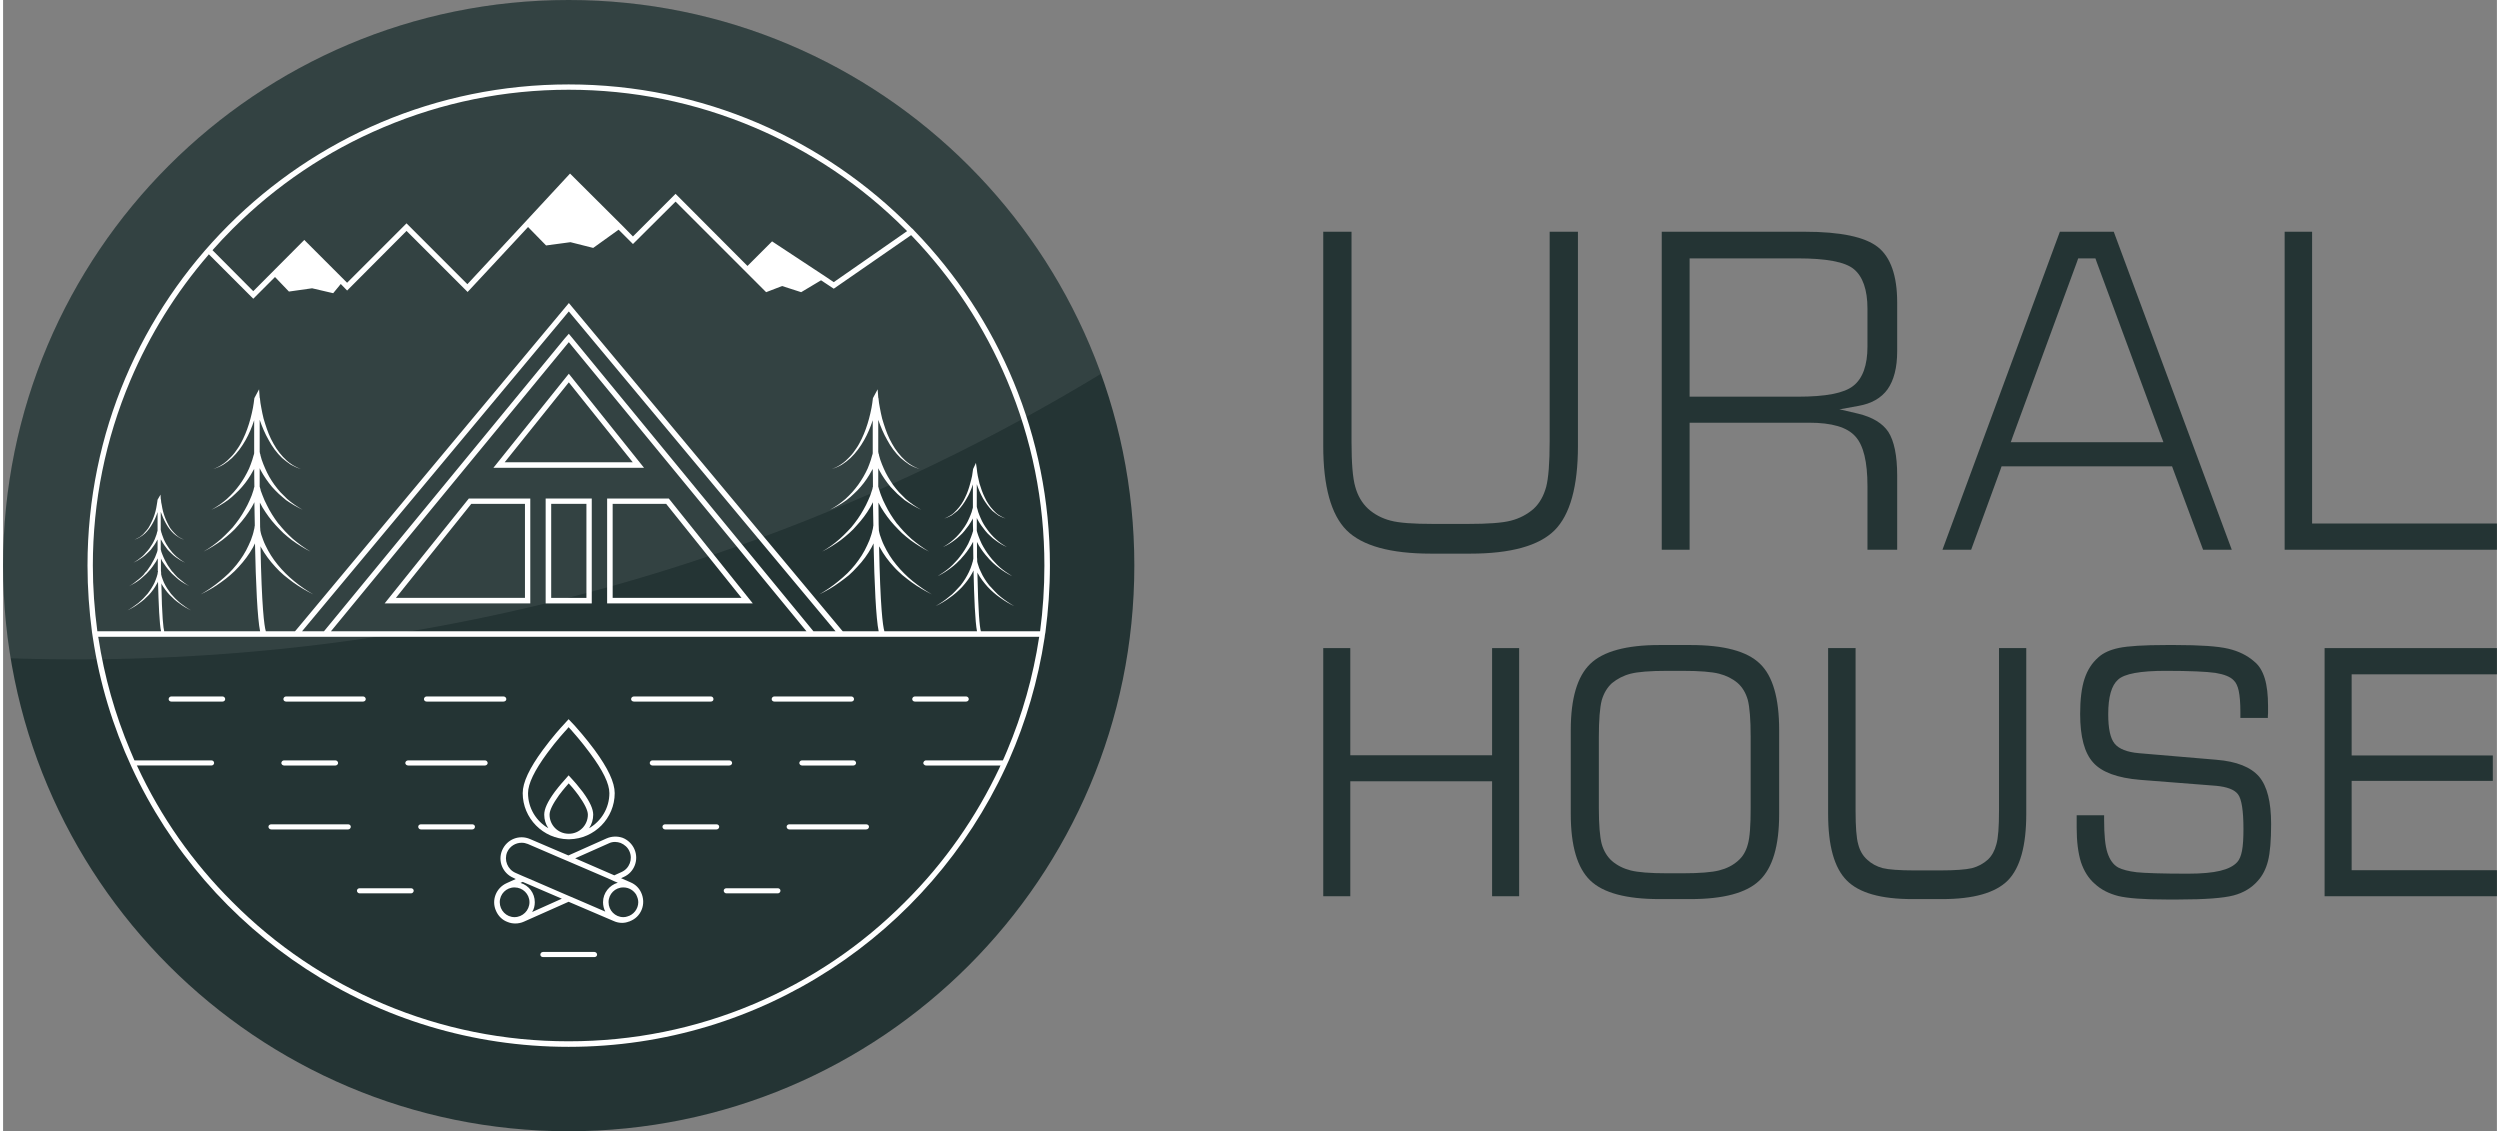<?xml version="1.0" encoding="UTF-8"?>
<!DOCTYPE svg PUBLIC "-//W3C//DTD SVG 1.1//EN" "http://www.w3.org/Graphics/SVG/1.1/DTD/svg11.dtd">
<!-- Creator: CorelDRAW 2021.5 -->
<svg xmlns="http://www.w3.org/2000/svg" xml:space="preserve" width="400px" height="181px" version="1.1" style="shape-rendering:geometricPrecision; text-rendering:geometricPrecision; image-rendering:optimizeQuality; fill-rule:evenodd; clip-rule:evenodd"
viewBox="0 0 121.71 55.21"
 xmlns:xlink="http://www.w3.org/1999/xlink"
 xmlns:xodm="http://www.corel.com/coreldraw/odm/2003">
 <rect x="0" y="0" width="121.71" height="55.21" fill="#808080" stroke="none"/>
 <defs>
  <style type="text/css">
   <![CDATA[
    .fil3 {fill:none}
    .fil1 {fill:#243434}
    .fil0 {fill:#243434;fill-rule:nonzero}
    .fil4 {fill:white;fill-rule:nonzero}
    .fil2 {fill:white;fill-opacity:0.071}
   ]]>
  </style>
   <clipPath id="id0">
    <path d="M27.6 0c15.25,0 27.61,12.36 27.61,27.6 0,15.25 -12.36,27.61 -27.61,27.61 -15.24,0 -27.6,-12.36 -27.6,-27.61 0,-15.24 12.36,-27.6 27.6,-27.6z"/>
   </clipPath>
 </defs>
 <g id="Слой_x0020_1">
  <g id="_1605565499872">
   <g>
    <path class="fil0" d="M76.86 11.31l0 10.46c0,1.96 -0.38,3.35 -1.14,4.11 -0.76,0.76 -2.15,1.14 -4.11,1.14l-1.93 0c-1.96,0 -3.35,-0.38 -4.11,-1.14 -0.76,-0.76 -1.14,-2.15 -1.14,-4.11l0 -10.46 1.38 0 0 10.24c0,1.06 0.06,1.78 0.18,2.2 0.12,0.44 0.33,0.8 0.63,1.08 0.3,0.27 0.67,0.47 1.1,0.58 0.41,0.11 1.1,0.16 2.09,0.16l1.67 0c1,0 1.69,-0.05 2.11,-0.16 0.43,-0.11 0.8,-0.31 1.11,-0.58 0.29,-0.27 0.49,-0.63 0.61,-1.07 0.11,-0.42 0.17,-1.15 0.17,-2.21l0 -10.24 1.38 0z"/>
    <path class="fil0" d="M90.55 19.81c0.63,-0.11 1.11,-0.38 1.42,-0.81 0.31,-0.44 0.47,-1.06 0.47,-1.85l0 -2.4c0,-1.29 -0.32,-2.2 -0.94,-2.69 -0.63,-0.5 -1.83,-0.75 -3.57,-0.75l-6.98 0 0 15.52 1.36 0 0 -6.2 5.83 0c1.12,0 1.86,0.22 2.26,0.67 0.4,0.44 0.59,1.24 0.59,2.44l0 3.09 1.45 0 0 -3.63c0,-0.97 -0.15,-1.68 -0.43,-2.12 -0.28,-0.42 -0.77,-0.72 -1.47,-0.89l-0.81 -0.19 -0.11 -0.02 0.11 -0.02 0.82 -0.15zm-2.97 -0.45l0 0 -5.27 0 0 -6.75 5.27 0c1.41,0 2.31,0.17 2.74,0.52 0.44,0.36 0.67,1.01 0.67,1.93l0 1.86c0,0.9 -0.23,1.55 -0.69,1.91 -0.45,0.36 -1.34,0.53 -2.72,0.53z"/>
    <path class="fil0" d="M103.01 11.31l-2.63 0 -5.73 15.52 1.4 0 1.44 -3.94 0.04 -0.12 0.01 -0.01 8.31 0 0.01 0.01 0.04 0.11 1.47 3.95 1.4 0 -5.76 -15.52zm-5.03 10.27l0 0 0.02 -0.04 0.08 -0.23 3.15 -8.57 0.04 -0.12 0.01 -0.01 0.83 0 0.01 0.01 0.04 0.12 3.17 8.57 0.09 0.23 0.01 0.04 -7.45 0z"/>
    <polygon class="fil0" points="121.71,25.55 121.71,26.83 111.35,26.83 111.35,11.31 112.69,11.31 112.69,25.55 "/>
   </g>
   <g>
    <polygon class="fil0" points="64.43,43.74 64.43,31.63 65.75,31.63 65.75,36.86 72.67,36.86 72.67,31.63 73.99,31.63 73.99,43.74 72.67,43.74 72.67,38.13 65.75,38.13 65.75,43.74 "/>
    <path class="fil0" d="M76.51 35.63c0,-1.55 0.32,-2.62 0.95,-3.23 0.63,-0.61 1.76,-0.92 3.38,-0.92l1.51 0c1.63,0 2.76,0.3 3.39,0.91 0.63,0.6 0.94,1.68 0.94,3.24l0 4.1c0,1.56 -0.32,2.63 -0.96,3.24 -0.63,0.61 -1.76,0.91 -3.37,0.91l-1.51 0c-1.62,0 -2.75,-0.3 -3.38,-0.91 -0.63,-0.61 -0.95,-1.68 -0.95,-3.24l0 -4.1zm5.45 -2.89l0 0 -0.74 0c-0.85,0 -1.44,0.05 -1.79,0.14 -0.35,0.09 -0.65,0.25 -0.91,0.46 -0.23,0.21 -0.4,0.49 -0.5,0.84 -0.09,0.35 -0.14,0.95 -0.14,1.8l0 3.43c0,0.85 0.05,1.44 0.14,1.78 0.1,0.35 0.27,0.62 0.5,0.83 0.26,0.22 0.56,0.37 0.91,0.46 0.35,0.09 0.94,0.14 1.79,0.14l0.74 0c0.84,0 1.44,-0.05 1.79,-0.14 0.36,-0.09 0.66,-0.24 0.91,-0.46 0.24,-0.2 0.4,-0.47 0.49,-0.81 0.1,-0.33 0.14,-0.93 0.14,-1.8l0 -3.45c0,-0.85 -0.05,-1.45 -0.14,-1.8 -0.1,-0.35 -0.27,-0.63 -0.5,-0.83 -0.25,-0.21 -0.55,-0.36 -0.9,-0.45 -0.35,-0.09 -0.94,-0.14 -1.79,-0.14z"/>
    <path class="fil0" d="M89.07 31.63l1.34 0 0 7.94c0,0.78 0.04,1.33 0.13,1.64 0.08,0.31 0.22,0.55 0.43,0.74 0.21,0.2 0.47,0.34 0.77,0.42 0.29,0.07 0.81,0.11 1.54,0.11l1.26 0c0.73,0 1.25,-0.04 1.55,-0.11 0.3,-0.08 0.56,-0.22 0.78,-0.42 0.19,-0.18 0.33,-0.43 0.41,-0.74 0.09,-0.3 0.13,-0.85 0.13,-1.64l0 -7.94 1.33 0 0 8.1c0,1.55 -0.3,2.63 -0.9,3.24 -0.61,0.61 -1.68,0.91 -3.21,0.91l-1.45 0c-1.53,0 -2.6,-0.3 -3.2,-0.91 -0.61,-0.61 -0.91,-1.69 -0.91,-3.24l0 -8.1z"/>
    <path class="fil0" d="M101.2 39.79l1.34 0 0 0.23c0,0.72 0.05,1.25 0.16,1.59 0.11,0.34 0.28,0.59 0.53,0.73 0.2,0.1 0.49,0.18 0.9,0.23 0.4,0.04 1.23,0.07 2.49,0.07 0.68,0 1.21,-0.05 1.58,-0.14 0.38,-0.09 0.66,-0.23 0.84,-0.43 0.1,-0.11 0.18,-0.29 0.23,-0.55 0.05,-0.26 0.07,-0.62 0.07,-1.06 0,-0.9 -0.09,-1.47 -0.27,-1.7 -0.18,-0.23 -0.54,-0.36 -1.07,-0.41l-3.7 -0.29c-1.1,-0.09 -1.87,-0.37 -2.29,-0.84 -0.43,-0.47 -0.64,-1.26 -0.64,-2.38 0,-0.7 0.07,-1.27 0.21,-1.7 0.14,-0.43 0.36,-0.78 0.68,-1.06 0.24,-0.22 0.58,-0.37 1.01,-0.46 0.44,-0.09 1.21,-0.14 2.31,-0.14l0.42 0c1.23,0 2.1,0.06 2.6,0.18 0.51,0.12 0.93,0.33 1.26,0.62 0.24,0.19 0.41,0.47 0.52,0.83 0.11,0.36 0.16,0.81 0.16,1.35 0,0.16 0,0.28 0,0.36 -0.01,0.08 -0.01,0.16 -0.01,0.22l-1.34 0 0 -0.3c0,-0.44 -0.03,-0.78 -0.08,-1.02 -0.05,-0.23 -0.13,-0.41 -0.25,-0.52 -0.16,-0.17 -0.46,-0.29 -0.89,-0.36 -0.42,-0.06 -1.23,-0.1 -2.43,-0.1 -1.23,0 -2.01,0.14 -2.32,0.43 -0.32,0.28 -0.48,0.84 -0.48,1.69 0,0.69 0.1,1.17 0.31,1.43 0.21,0.26 0.61,0.42 1.2,0.47l3.77 0.32c0.99,0.08 1.68,0.36 2.08,0.82 0.4,0.47 0.59,1.24 0.59,2.32 0,0.79 -0.05,1.39 -0.15,1.79 -0.1,0.4 -0.27,0.73 -0.51,0.99 -0.29,0.33 -0.68,0.57 -1.17,0.7 -0.49,0.13 -1.39,0.2 -2.69,0.2l-0.59 0c-1.11,0 -1.89,-0.06 -2.35,-0.17 -0.46,-0.12 -0.84,-0.31 -1.15,-0.6 -0.3,-0.26 -0.52,-0.61 -0.67,-1.05 -0.14,-0.45 -0.21,-1.01 -0.21,-1.69l0 -0.6z"/>
    <polygon class="fil0" points="113.3,43.74 113.3,31.63 121.71,31.63 121.71,32.91 114.62,32.91 114.62,36.87 121.51,36.87 121.51,38.11 114.62,38.11 114.62,42.47 121.71,42.47 121.71,43.74 "/>
   </g>
  </g>
  <path class="fil1" d="M27.6 0c15.25,0 27.61,12.36 27.61,27.6 0,15.25 -12.36,27.61 -27.61,27.61 -15.24,0 -27.6,-12.36 -27.6,-27.61 0,-15.24 12.36,-27.6 27.6,-27.6z"/>
  <g style="clip-path:url(#id0)">
   <g id="_1604872882560">
    <path id="_1" class="fil2" d="M3.58 -160.93c53.33,0 96.56,43.23 96.56,96.55 0,53.33 -43.23,96.56 -96.56,96.56 -53.32,0 -96.55,-43.23 -96.55,-96.56 0,-53.32 43.23,-96.55 96.55,-96.55z"/>
   </g>
  </g>
  <path class="fil3" d="M27.6 0c15.25,0 27.61,12.36 27.61,27.6 0,15.25 -12.36,27.61 -27.61,27.61 -15.24,0 -27.6,-12.36 -27.6,-27.61 0,-15.24 12.36,-27.6 27.6,-27.6z"/>
  <g id="_1604872883712">
   <g>
    <g>
     <path class="fil4" d="M12.25 23.78c0,0 0,0 0,0.01l0 -0.01 0 0z"/>
    </g>
    <g>
     <path class="fil4" d="M12.25 23.78c0,0 0,0 0,0.01l0 -0.01 0 0z"/>
     <path class="fil4" d="M12.51 23.78l0 0 0 0c0,0 0,0 0,0z"/>
    </g>
    <g>
     <path class="fil4" d="M26.48 24.33l0 5.12 2.25 0 0 -5.12 -2.25 0zm1.99 4.85l0 0 -1.72 0 0 -4.59 1.72 0 0 4.59z"/>
    </g>
    <g>
     <path class="fil4" d="M27.61 18.24l0 0 -3.68 4.59 7.35 0 -3.67 -4.59zm0 0.42l0 0 3.12 3.9 -6.25 0 3.13 -3.9z"/>
    </g>
    <g>
     <path class="fil4" d="M22.73 24.33l-4.11 5.12 7.11 0 0 -5.12 -3 0zm2.74 4.85l0 0 -6.3 0 3.68 -4.59 2.62 0 0 4.59z"/>
    </g>
    <g>
     <path class="fil4" d="M32.49 24.33l-3.01 0 0 5.12 7.11 0 -4.1 -5.12zm-2.74 0.26l0 0 2.61 0 3.68 4.59 -6.29 0 0 -4.59z"/>
    </g>
    <g>
     <path class="fil4" d="M10.71 34.24l-2.5 0c-0.07,0 -0.13,-0.05 -0.13,-0.12 0,-0.07 0.06,-0.13 0.13,-0.13l2.5 0c0.07,0 0.13,0.06 0.13,0.13 0,0.07 -0.06,0.12 -0.13,0.12z"/>
    </g>
    <g>
     <path class="fil4" d="M17.57 34.24l-3.76 0c-0.07,0 -0.13,-0.05 -0.13,-0.12 0,-0.07 0.06,-0.13 0.13,-0.13l3.76 0c0.07,0 0.13,0.06 0.13,0.13 0,0.07 -0.06,0.12 -0.13,0.12z"/>
    </g>
    <g>
     <path class="fil4" d="M23.52 37.36l-3.75 0c-0.08,0 -0.14,-0.06 -0.14,-0.12 0,-0.07 0.06,-0.13 0.14,-0.13l3.75 0c0.07,0 0.13,0.06 0.13,0.13 0,0.06 -0.06,0.12 -0.13,0.12z"/>
    </g>
    <g>
     <path class="fil4" d="M16.84 40.48l-3.75 0c-0.08,0 -0.14,-0.06 -0.14,-0.13 0,-0.07 0.06,-0.12 0.14,-0.12l3.75 0c0.07,0 0.13,0.05 0.13,0.12 0,0.07 -0.06,0.13 -0.13,0.13z"/>
    </g>
    <g>
     <path class="fil4" d="M24.42 34.24l-3.75 0c-0.07,0 -0.13,-0.05 -0.13,-0.12 0,-0.07 0.06,-0.13 0.13,-0.13l3.75 0c0.08,0 0.14,0.06 0.14,0.13 0,0.07 -0.06,0.12 -0.14,0.12z"/>
    </g>
    <g>
     <path class="fil4" d="M16.22 37.36l-2.51 0c-0.07,0 -0.13,-0.06 -0.13,-0.12 0,-0.07 0.06,-0.13 0.13,-0.13l2.51 0c0.07,0 0.13,0.06 0.13,0.13 0,0.06 -0.06,0.12 -0.13,0.12z"/>
    </g>
    <g>
     <path class="fil4" d="M22.9 40.48l-2.51 0c-0.07,0 -0.13,-0.06 -0.13,-0.13 0,-0.07 0.06,-0.12 0.13,-0.12l2.51 0c0.07,0 0.13,0.05 0.13,0.12 0,0.07 -0.06,0.13 -0.13,0.13z"/>
    </g>
    <g>
     <path class="fil4" d="M19.91 43.6l-2.51 0c-0.07,0 -0.13,-0.06 -0.13,-0.13 0,-0.07 0.06,-0.12 0.13,-0.12l2.51 0c0.07,0 0.13,0.05 0.13,0.12 0,0.07 -0.06,0.13 -0.13,0.13z"/>
    </g>
    <g>
     <path class="fil4" d="M47 34.24l-2.5 0c-0.07,0 -0.13,-0.05 -0.13,-0.12 0,-0.07 0.06,-0.13 0.13,-0.13l2.5 0c0.07,0 0.13,0.06 0.13,0.13 0,0.07 -0.06,0.12 -0.13,0.12z"/>
    </g>
    <g>
     <path class="fil4" d="M41.4 34.24l-3.76 0c-0.07,0 -0.13,-0.05 -0.13,-0.12 0,-0.07 0.06,-0.13 0.13,-0.13l3.76 0c0.07,0 0.13,0.06 0.13,0.13 0,0.07 -0.06,0.12 -0.13,0.12z"/>
    </g>
    <g>
     <path class="fil4" d="M35.44 37.36l-3.75 0c-0.07,0 -0.13,-0.06 -0.13,-0.12 0,-0.07 0.06,-0.13 0.13,-0.13l3.75 0c0.08,0 0.14,0.06 0.14,0.13 0,0.06 -0.06,0.12 -0.14,0.12z"/>
    </g>
    <g>
     <path class="fil4" d="M42.12 40.48l-3.75 0c-0.07,0 -0.13,-0.06 -0.13,-0.13 0,-0.07 0.06,-0.12 0.13,-0.12l3.75 0c0.08,0 0.14,0.05 0.14,0.12 0,0.07 -0.06,0.13 -0.14,0.13z"/>
    </g>
    <g>
     <path class="fil4" d="M34.54 34.24l-3.75 0c-0.08,0 -0.14,-0.05 -0.14,-0.12 0,-0.07 0.06,-0.13 0.14,-0.13l3.75 0c0.08,0 0.13,0.06 0.13,0.13 0,0.07 -0.05,0.12 -0.13,0.12z"/>
    </g>
    <g>
     <path class="fil4" d="M41.5 37.36l-2.51 0c-0.07,0 -0.13,-0.06 -0.13,-0.12 0,-0.07 0.06,-0.13 0.13,-0.13l2.51 0c0.07,0 0.13,0.06 0.13,0.13 0,0.06 -0.06,0.12 -0.13,0.12z"/>
    </g>
    <g>
     <path class="fil4" d="M34.82 40.48l-2.51 0c-0.07,0 -0.13,-0.06 -0.13,-0.13 0,-0.07 0.06,-0.12 0.13,-0.12l2.51 0c0.07,0 0.13,0.05 0.13,0.12 0,0.07 -0.06,0.13 -0.13,0.13z"/>
    </g>
    <g>
     <path class="fil4" d="M37.81 43.6l-2.51 0c-0.07,0 -0.13,-0.06 -0.13,-0.13 0,-0.07 0.06,-0.12 0.13,-0.12l2.51 0c0.07,0 0.13,0.05 0.13,0.12 0,0.07 -0.06,0.13 -0.13,0.13z"/>
    </g>
    <g>
     <path class="fil4" d="M28.86 46.71l-2.51 0c-0.07,0 -0.13,-0.05 -0.13,-0.12 0,-0.07 0.06,-0.13 0.13,-0.13l2.51 0c0.07,0 0.13,0.06 0.13,0.13 0,0.07 -0.06,0.12 -0.13,0.12z"/>
    </g>
    <g>
     <path class="fil4" d="M27.59 40.69c0.01,0 0.01,0 0.01,0l-0.01 0z"/>
    </g>
    <g>
     <path class="fil4" d="M27.57 40.96c0.01,0 0.01,0 0.01,0l0.02 0c-0.01,0 -0.02,0 -0.03,0z"/>
     <path class="fil4" d="M28.86 36.59c-0.43,-0.58 -0.86,-1.06 -0.94,-1.15l-0.32 -0.34 -0.31 0.34c-0.02,0.02 -0.47,0.51 -0.94,1.15 -0.67,0.91 -0.99,1.6 -0.99,2.12 0,1.22 0.99,2.23 2.21,2.25l0 0c0.01,0 0.02,0 0.03,0l0.04 0c1.22,-0.02 2.21,-1.03 2.21,-2.25 0,-0.52 -0.32,-1.21 -0.99,-2.12zm-1.24 4.1l0 0c-0.01,0 -0.01,0 -0.02,0 0,0 0,0 -0.01,0l-0.01 0c-0.5,-0.01 -0.91,-0.42 -0.91,-0.93 0,-0.21 0.16,-0.53 0.46,-0.95 0.23,-0.31 0.46,-0.56 0.46,-0.56l0.01 -0.02 0.02 0.02c0.04,0.04 0.25,0.27 0.46,0.56 0.3,0.42 0.46,0.74 0.46,0.95 0,0.51 -0.41,0.93 -0.92,0.93zm0.98 -0.27l0 0c0.13,-0.19 0.2,-0.42 0.2,-0.66 0,-0.28 -0.16,-0.63 -0.51,-1.11 -0.22,-0.29 -0.44,-0.54 -0.48,-0.58l-0.21 -0.23 -0.2 0.23c0,0 -0.24,0.26 -0.48,0.58 -0.35,0.48 -0.51,0.83 -0.51,1.11 0,0.24 0.07,0.47 0.2,0.66 -0.59,-0.34 -0.99,-0.98 -0.99,-1.71 0,-0.46 0.31,-1.1 0.94,-1.96 0.46,-0.63 0.92,-1.12 0.93,-1.13l0.11 -0.13 0.12 0.13 0 0c0.08,0.09 0.5,0.56 0.92,1.13 0.64,0.86 0.95,1.5 0.95,1.96 0,0.73 -0.4,1.37 -0.99,1.71z"/>
    </g>
    <g>
     <g>
      <path class="fil4" d="M31.14 43.56c0,0 0,0 0,0 -0.1,-0.22 -0.28,-0.4 -0.52,-0.5l-0.46 -0.2 0.13 -0.06c0.52,-0.23 0.75,-0.84 0.52,-1.36 -0.11,-0.25 -0.32,-0.45 -0.57,-0.55 -0.26,-0.09 -0.54,-0.08 -0.79,0.03l-1.86 0.83 -1.87 -0.8c-0.53,-0.23 -1.13,0.01 -1.36,0.54 -0.23,0.52 0.02,1.13 0.54,1.35l0.12 0.06 -0.44 0.2c-0.52,0.23 -0.76,0.84 -0.52,1.36 0.11,0.25 0.31,0.45 0.57,0.54 0.12,0.05 0.25,0.07 0.37,0.07 0.14,0 0.29,-0.03 0.42,-0.09l2.18 -0.97 2.2 0.94c0.13,0.06 0.27,0.09 0.41,0.09 0.11,0 0.22,-0.02 0.32,-0.06 0.02,0 0.04,-0.01 0.06,-0.02 0.26,-0.1 0.46,-0.29 0.57,-0.55 0.12,-0.28 0.1,-0.59 -0.02,-0.85zm-1.58 -2.4l0 0c0.1,-0.05 0.2,-0.07 0.31,-0.07 0.09,0 0.18,0.02 0.27,0.05 0.19,0.08 0.35,0.22 0.43,0.41 0.17,0.38 0,0.84 -0.39,1.01l-0.35 0.16 -1.91 -0.83 1.64 -0.73zm-4.6 3.6l0 0c-0.4,0 -0.72,-0.33 -0.72,-0.73 0,-0.4 0.32,-0.72 0.72,-0.72 0.4,0 0.73,0.32 0.73,0.72 0,0.4 -0.33,0.73 -0.73,0.73zm0.86 -0.25l0 0c0.09,-0.14 0.13,-0.3 0.13,-0.48 0,-0.44 -0.29,-0.82 -0.7,-0.94l0.11 -0.05 1.91 0.82 -1.45 0.65zm2.11 -0.65l0 0 -0.33 -0.14 -1.92 -0.83 -0.33 -0.14 -0.34 -0.15c-0.39,-0.17 -0.57,-0.62 -0.41,-1.01 0.13,-0.29 0.41,-0.46 0.71,-0.46 0.1,0 0.2,0.02 0.3,0.06l1.65 0.71 0.33 0.14 1.91 0.82 0.33 0.15 0.17 0.07c-0.41,0.12 -0.72,0.5 -0.72,0.95 0,0.17 0.04,0.32 0.11,0.46l-1.46 -0.63zm2.53 0.87l0 0c0,0 0,0 0,0 -0.06,0.02 -0.12,0.03 -0.19,0.03 -0.4,0 -0.72,-0.33 -0.72,-0.73 0,-0.4 0.32,-0.72 0.72,-0.72 0.28,0 0.51,0.15 0.64,0.37 0,0.01 0,0.01 0,0.01 0.05,0.1 0.09,0.22 0.09,0.34 0,0.33 -0.23,0.62 -0.54,0.7z"/>
     </g>
    </g>
    <path class="fil4" d="M44.49 11.28l0 0c-0.04,-0.04 -0.08,-0.08 -0.11,-0.12l-0.01 0c0,0 0,0 0,0 -0.01,-0.01 -0.02,-0.02 -0.03,-0.03 -4.26,-4.33 -10.18,-7.01 -16.74,-7.01 -12.97,0 -23.48,10.51 -23.48,23.48 0,1.11 0.08,2.19 0.22,3.26 0.01,0.09 0.03,0.17 0.04,0.26 0.33,2.22 0.98,4.34 1.89,6.31 3.72,8.07 11.87,13.66 21.33,13.66 9.45,0 17.59,-5.58 21.32,-13.62 0.06,-0.12 0.11,-0.25 0.17,-0.37 0.83,-1.88 1.42,-3.88 1.74,-5.98 0.01,-0.09 0.02,-0.17 0.04,-0.26 0.14,-1.07 0.22,-2.15 0.22,-3.26 0,-6.34 -2.51,-12.09 -6.6,-16.32zm-33.3 -0.1l0 0c2.13,-2.13 4.61,-3.8 7.38,-4.97 2.86,-1.21 5.9,-1.83 9.03,-1.83 3.14,0 6.18,0.62 9.04,1.83 2.77,1.17 5.25,2.84 7.38,4.97 0.04,0.04 0.07,0.07 0.1,0.1l-3.58 2.49 -0.37 -0.25 -2.64 -1.74 -1.2 1.2 -3.51 -3.52 -2.08 2.08 -0.48 -0.49 -2.59 -2.58 -2.26 2.44 -2.75 2.96 -2.97 -2.97 -2.9 2.9 -0.14 -0.14 -1.48 -1.48 -0.47 -0.47 -2.49 2.5 -1.99 -2c0.31,-0.35 0.63,-0.69 0.97,-1.03zm39.37 19.94l0 0c-0.29,1.9 -0.81,3.74 -1.56,5.52 -0.05,0.12 -0.1,0.24 -0.15,0.35 0,0.01 -0.01,0.02 -0.01,0.02 -0.01,0.03 -0.03,0.06 -0.04,0.09l0 0 -0.01 0.01 -3.74 0c-0.02,0 -0.04,0 -0.05,0.01 -0.03,0.01 -0.06,0.03 -0.07,0.06 0,0 0,0 0,0 -0.01,0.02 -0.02,0.04 -0.02,0.06 0,0.02 0.01,0.04 0.02,0.06 0,0 0,0 0.01,0 0,0.01 0,0.01 0,0.01 0,0 0,0 0,0 0.03,0.03 0.06,0.05 0.11,0.05l3.63 0 0 0.01 0 0c0,0 -0.01,0.01 -0.01,0.01 -0.01,0.02 -0.02,0.04 -0.03,0.06 0,0.01 0,0.01 0,0.01 -1.15,2.44 -2.69,4.65 -4.62,6.57 -2.13,2.14 -4.61,3.81 -7.38,4.98 -2.86,1.21 -5.9,1.82 -9.04,1.82 -3.13,0 -6.17,-0.61 -9.03,-1.82 -2.77,-1.17 -5.25,-2.84 -7.38,-4.98 -1.94,-1.93 -3.5,-4.16 -4.64,-6.62 -0.01,0 -0.01,-0.01 -0.01,-0.02 0,0 -0.01,-0.01 -0.01,-0.01l0 -0.01 3.63 0c0.06,0 0.11,-0.03 0.13,-0.08 0,0 0,0 0,-0.01 0,-0.01 0.01,-0.02 0.01,-0.03 0,-0.02 -0.01,-0.03 -0.01,-0.04 0,-0.01 0,-0.01 0,-0.01 -0.02,-0.05 -0.07,-0.08 -0.13,-0.08l-3.75 0 0 -0.01 0 0c-0.01,-0.01 -0.01,-0.02 -0.02,-0.03 0,-0.01 0,-0.02 -0.01,-0.03 -0.06,-0.13 -0.11,-0.26 -0.17,-0.4 -0.75,-1.78 -1.27,-3.62 -1.56,-5.52 0,-0.01 -0.01,-0.03 -0.01,-0.04l45.93 0c0,0.01 -0.01,0.03 -0.01,0.04zm-22.75 -14.59l0 0 -0.2 -0.24 -0.21 0.24 -11.69 14.22 -0.05 0.06 -1.07 0 13.02 -15.61 13.02 15.61 -1.08 0 -0.05 -0.06 -11.69 -14.22zm11.4 14.28l0 0 -23.21 0 11.61 -14.11 11.6 14.11zm-31.67 -6.43l0 0c0,0 -0.02,0.18 -0.04,0.27 -0.01,0.1 -0.04,0.2 -0.06,0.3 -0.05,0.19 -0.12,0.38 -0.21,0.56 -0.04,0.09 -0.09,0.17 -0.14,0.26 -0.06,0.08 -0.12,0.16 -0.19,0.23 -0.06,0.08 -0.14,0.14 -0.22,0.2 -0.09,0.06 -0.18,0.1 -0.27,0.14 0.1,-0.03 0.19,-0.07 0.28,-0.13 0.08,-0.05 0.17,-0.11 0.24,-0.18 0.15,-0.14 0.27,-0.31 0.37,-0.49 0.1,-0.17 0.18,-0.36 0.24,-0.55 0,0.26 0,0.55 0,0.88l0 0.03c0,0 0,0 0,0 0,0.01 -0.01,0.02 -0.01,0.03 0,0.01 0,0.02 -0.01,0.03 -0.01,0.04 -0.02,0.08 -0.03,0.12 -0.03,0.08 -0.06,0.16 -0.09,0.24 -0.07,0.16 -0.16,0.31 -0.26,0.45 -0.05,0.07 -0.11,0.14 -0.17,0.2 -0.05,0.07 -0.12,0.13 -0.18,0.19 -0.13,0.11 -0.28,0.22 -0.43,0.3 0.16,-0.07 0.31,-0.16 0.46,-0.27 0.07,-0.05 0.14,-0.11 0.2,-0.17 0.07,-0.06 0.13,-0.13 0.19,-0.19 0.11,-0.14 0.22,-0.29 0.3,-0.45 0.01,-0.02 0.02,-0.03 0.03,-0.05 0,0.16 0,0.33 0,0.49l0 0c0,0 0,0 0,0.01 0,0.01 0,0.02 0,0.03 -0.01,0 -0.01,0.01 -0.01,0.02 0,0.01 -0.01,0.03 -0.01,0.05 -0.02,0.04 -0.03,0.09 -0.05,0.13 -0.03,0.09 -0.07,0.18 -0.12,0.27 -0.09,0.18 -0.19,0.34 -0.31,0.5 -0.03,0.04 -0.06,0.08 -0.1,0.11 -0.03,0.04 -0.06,0.08 -0.09,0.12 -0.07,0.07 -0.14,0.14 -0.22,0.2 -0.15,0.13 -0.31,0.25 -0.48,0.35 0.18,-0.09 0.35,-0.19 0.51,-0.31 0.08,-0.07 0.16,-0.13 0.23,-0.2 0.04,-0.03 0.07,-0.07 0.11,-0.1 0.03,-0.04 0.07,-0.08 0.1,-0.11 0.14,-0.15 0.26,-0.32 0.37,-0.49 0.02,-0.05 0.05,-0.1 0.08,-0.15 0,0.2 0,0.41 0,0.61 0.01,0.01 0.01,0.03 0.01,0.04 0,0 0,0 0,0 -0.01,0.01 -0.01,0.01 -0.01,0.02 0,0.03 -0.01,0.05 -0.01,0.08 0,0 0,0.01 0,0.01 -0.01,0.05 -0.03,0.09 -0.04,0.14 -0.03,0.1 -0.07,0.19 -0.11,0.29 -0.09,0.19 -0.21,0.37 -0.34,0.54 -0.07,0.08 -0.14,0.16 -0.21,0.23 -0.08,0.08 -0.16,0.15 -0.24,0.22 -0.17,0.13 -0.35,0.26 -0.53,0.36 0.19,-0.09 0.38,-0.2 0.55,-0.33 0.09,-0.06 0.18,-0.13 0.26,-0.2 0.08,-0.07 0.16,-0.15 0.24,-0.23 0.15,-0.16 0.28,-0.34 0.38,-0.53 0.03,-0.04 0.05,-0.08 0.06,-0.12 0.03,1.11 0.07,2.09 0.15,2.43l-3.11 0c-0.14,-1.05 -0.22,-2.12 -0.22,-3.21 0,-3.13 0.62,-6.17 1.83,-9.03 0.95,-2.24 2.23,-4.3 3.81,-6.13 0.01,-0.01 0.01,-0.02 0.02,-0.03l2.17 2.17 1.06 -1.06 0.68 0.71 1.13 -0.16 1.03 0.24 0.37 -0.45 0.31 0.32 2.9 -2.91 2.98 2.98 2.95 -3.17 0.01 0.01 0.87 0.89 1.19 -0.16 1.11 0.28 1.24 -0.89 0.7 0.7 2.08 -2.07 3.51 3.51 0.91 0.91 0.78 -0.3 0.93 0.3 0.97 -0.58 0.62 0.41 3.77 -2.61c0.01,0 0.02,0.01 0.03,0.02 1.98,2.06 3.55,4.44 4.66,7.07 1.21,2.86 1.82,5.9 1.82,9.03 0,1.09 -0.07,2.16 -0.21,3.21l-2.89 0c-0.06,-0.22 -0.13,-0.9 -0.17,-2.87 0.01,0.01 0.01,0.03 0.02,0.04 0.13,0.24 0.3,0.46 0.48,0.66 0.09,0.1 0.19,0.19 0.29,0.28 0.11,0.09 0.21,0.18 0.32,0.25 0.22,0.16 0.45,0.3 0.69,0.41 -0.23,-0.13 -0.45,-0.28 -0.66,-0.45 -0.1,-0.08 -0.2,-0.17 -0.29,-0.27 -0.09,-0.09 -0.18,-0.19 -0.27,-0.29 -0.16,-0.2 -0.31,-0.43 -0.41,-0.66 -0.06,-0.12 -0.11,-0.24 -0.14,-0.36 -0.02,-0.05 -0.03,-0.1 -0.04,-0.15 0,0 0,0 0,0 0,-0.01 0,-0.02 0,-0.04 0,-0.05 0,-0.11 -0.01,-0.17 0,-0.22 0,-0.45 0,-0.69 0,-0.02 0,-0.03 0,-0.05 0.03,0.06 0.06,0.11 0.09,0.17 0.13,0.21 0.28,0.42 0.45,0.6 0.04,0.05 0.08,0.1 0.13,0.14 0.04,0.04 0.08,0.09 0.13,0.13 0.09,0.09 0.19,0.16 0.29,0.24 0.2,0.15 0.41,0.28 0.63,0.39 -0.21,-0.13 -0.41,-0.27 -0.6,-0.43 -0.09,-0.08 -0.18,-0.17 -0.26,-0.26 -0.04,-0.04 -0.08,-0.09 -0.12,-0.13 -0.04,-0.05 -0.08,-0.1 -0.12,-0.15 -0.15,-0.19 -0.28,-0.4 -0.39,-0.61 -0.05,-0.11 -0.1,-0.22 -0.14,-0.33 -0.03,-0.06 -0.04,-0.12 -0.06,-0.17 -0.01,-0.02 -0.02,-0.05 -0.02,-0.07 0,0 0,-0.01 -0.01,-0.02 0,-0.01 0,-0.03 -0.01,-0.04l0 0 0 0c0,-0.22 0,-0.43 0,-0.63 0.01,0.03 0.03,0.05 0.04,0.08 0.11,0.2 0.24,0.38 0.38,0.55 0.07,0.09 0.15,0.17 0.23,0.24 0.08,0.08 0.16,0.15 0.25,0.21 0.18,0.14 0.37,0.25 0.57,0.34 -0.19,-0.11 -0.37,-0.23 -0.53,-0.38 -0.08,-0.07 -0.16,-0.15 -0.23,-0.23 -0.07,-0.08 -0.14,-0.16 -0.2,-0.25 -0.13,-0.17 -0.24,-0.36 -0.32,-0.55 -0.05,-0.1 -0.08,-0.2 -0.12,-0.3 -0.01,-0.05 -0.03,-0.1 -0.04,-0.15 -0.01,-0.01 -0.01,-0.02 -0.01,-0.04 -0.01,-0.01 -0.01,-0.02 -0.01,-0.03 0,-0.02 -0.01,-0.03 -0.01,-0.04 0,-0.01 0,-0.01 0,-0.02 0,0 0,0 0,0 0,-0.41 0,-0.78 0,-1.1 0,0.01 0,0.01 0,0.02 0.08,0.24 0.18,0.47 0.3,0.69 0.13,0.22 0.28,0.43 0.46,0.61 0.1,0.08 0.2,0.16 0.3,0.23 0.11,0.06 0.23,0.11 0.35,0.15 -0.12,-0.05 -0.23,-0.11 -0.33,-0.17 -0.11,-0.07 -0.2,-0.16 -0.28,-0.25 -0.09,-0.09 -0.16,-0.19 -0.23,-0.29 -0.07,-0.1 -0.13,-0.21 -0.18,-0.32 -0.11,-0.22 -0.19,-0.46 -0.26,-0.69 -0.03,-0.12 -0.05,-0.24 -0.08,-0.36 -0.02,-0.12 -0.04,-0.23 -0.05,-0.35 0,0 0,-0.01 0,-0.01l0 0c-0.03,-0.17 -0.04,-0.28 -0.04,-0.28l-0.14 0.3 0 0c-0.02,0.11 -0.03,0.22 -0.05,0.34 -0.03,0.12 -0.05,0.24 -0.09,0.36 -0.06,0.23 -0.14,0.47 -0.25,0.69 -0.05,0.11 -0.11,0.22 -0.18,0.32 -0.07,0.1 -0.14,0.2 -0.23,0.29 -0.08,0.09 -0.17,0.18 -0.28,0.25 -0.1,0.06 -0.21,0.12 -0.33,0.17 0.12,-0.04 0.24,-0.09 0.35,-0.15 0.1,-0.07 0.2,-0.15 0.3,-0.23 0.18,-0.18 0.33,-0.39 0.45,-0.61 0.13,-0.21 0.22,-0.44 0.3,-0.68 0,0.32 0,0.69 0,1.09l0 0.03c0,0 0,0 0,0.01 0,0.01 -0.01,0.02 -0.01,0.03 0,0.02 0,0.03 -0.01,0.04 -0.01,0.05 -0.03,0.1 -0.04,0.15 -0.04,0.1 -0.07,0.2 -0.12,0.3 -0.08,0.19 -0.19,0.38 -0.32,0.55 -0.06,0.09 -0.13,0.17 -0.2,0.25 -0.07,0.08 -0.15,0.16 -0.23,0.23 -0.16,0.15 -0.34,0.27 -0.53,0.38 0.2,-0.09 0.39,-0.2 0.57,-0.34 0.08,-0.06 0.17,-0.13 0.25,-0.21 0.08,-0.07 0.16,-0.15 0.23,-0.24 0.14,-0.17 0.27,-0.35 0.38,-0.55 0.01,-0.02 0.02,-0.04 0.03,-0.06 0,0.2 0,0.4 0.01,0.61l0 0c0,0 0,0 0,0 -0.01,0.01 -0.01,0.03 -0.01,0.04 -0.01,0.01 -0.01,0.02 -0.01,0.02 -0.01,0.02 -0.01,0.05 -0.02,0.07 -0.02,0.05 -0.04,0.11 -0.06,0.17 -0.04,0.11 -0.09,0.22 -0.14,0.33 -0.11,0.21 -0.24,0.42 -0.39,0.61 -0.04,0.05 -0.08,0.1 -0.12,0.15 -0.04,0.04 -0.08,0.09 -0.12,0.13 -0.08,0.09 -0.17,0.18 -0.26,0.26 -0.19,0.16 -0.39,0.3 -0.6,0.43 0.22,-0.11 0.43,-0.24 0.63,-0.39 0.1,-0.08 0.2,-0.15 0.29,-0.24 0.04,-0.04 0.09,-0.09 0.13,-0.13 0.05,-0.04 0.09,-0.09 0.13,-0.14 0.17,-0.18 0.32,-0.39 0.45,-0.6 0.03,-0.06 0.07,-0.12 0.1,-0.18 0,0.25 0.01,0.5 0.01,0.75 0,0.02 0,0.03 0,0.05 0,0 0,0 0,0 0,0.01 0,0.02 0,0.03 -0.01,0.03 -0.01,0.06 -0.02,0.09 0,0.01 0,0.01 0,0.02 -0.02,0.05 -0.03,0.11 -0.05,0.17 -0.04,0.12 -0.08,0.24 -0.14,0.36 -0.11,0.23 -0.25,0.46 -0.41,0.66 -0.09,0.1 -0.18,0.2 -0.27,0.29 -0.09,0.1 -0.19,0.19 -0.3,0.27 -0.2,0.17 -0.42,0.32 -0.65,0.45 0.24,-0.11 0.47,-0.25 0.69,-0.41 0.11,-0.07 0.21,-0.16 0.32,-0.25 0.1,-0.09 0.2,-0.18 0.29,-0.28 0.18,-0.2 0.35,-0.42 0.48,-0.66 0.02,-0.05 0.05,-0.09 0.07,-0.14 0.03,1.33 0.08,2.52 0.17,2.97l-4.52 0c-0.08,-0.27 -0.2,-1.19 -0.26,-4.15 0.01,0.02 0.02,0.04 0.04,0.06 0.18,0.34 0.42,0.66 0.68,0.94 0.13,0.15 0.28,0.28 0.42,0.41 0.15,0.12 0.3,0.24 0.45,0.35 0.32,0.23 0.65,0.42 0.99,0.59 -0.33,-0.19 -0.64,-0.41 -0.94,-0.65 -0.15,-0.12 -0.29,-0.25 -0.42,-0.38 -0.13,-0.13 -0.26,-0.27 -0.38,-0.42 -0.24,-0.29 -0.44,-0.61 -0.6,-0.95 -0.08,-0.16 -0.14,-0.34 -0.2,-0.51 -0.02,-0.08 -0.04,-0.15 -0.05,-0.22 0,0 0,0 0,0 0,-0.01 0,-0.03 0,-0.04 0,-0.08 -0.01,-0.17 -0.01,-0.25 0,-0.31 -0.01,-0.64 -0.01,-0.99 0,-0.03 0,-0.05 0,-0.07 0.04,0.08 0.09,0.16 0.13,0.24 0.19,0.31 0.4,0.6 0.64,0.86 0.06,0.07 0.13,0.14 0.19,0.2 0.06,0.06 0.13,0.13 0.19,0.19 0.13,0.12 0.27,0.23 0.41,0.34 0.29,0.21 0.59,0.4 0.91,0.56 -0.3,-0.18 -0.59,-0.39 -0.86,-0.62 -0.13,-0.12 -0.26,-0.24 -0.38,-0.37 -0.06,-0.06 -0.11,-0.13 -0.17,-0.19 -0.06,-0.07 -0.11,-0.14 -0.17,-0.2 -0.21,-0.28 -0.4,-0.58 -0.55,-0.89 -0.08,-0.15 -0.15,-0.31 -0.21,-0.47 -0.03,-0.08 -0.06,-0.16 -0.08,-0.24 -0.01,-0.03 -0.02,-0.06 -0.03,-0.09 0,-0.01 -0.01,-0.02 -0.01,-0.04 -0.01,-0.02 -0.01,-0.04 -0.02,-0.06l0 0 0 0c0,-0.3 0,-0.6 0,-0.9 0.02,0.04 0.04,0.08 0.06,0.12 0.15,0.28 0.34,0.55 0.54,0.79 0.11,0.12 0.22,0.23 0.33,0.34 0.12,0.11 0.24,0.21 0.36,0.31 0.26,0.18 0.53,0.34 0.81,0.47 -0.27,-0.15 -0.53,-0.33 -0.76,-0.53 -0.11,-0.11 -0.22,-0.22 -0.33,-0.33 -0.1,-0.12 -0.2,-0.23 -0.29,-0.36 -0.17,-0.25 -0.33,-0.51 -0.45,-0.79 -0.06,-0.14 -0.12,-0.28 -0.17,-0.43 -0.02,-0.07 -0.04,-0.14 -0.06,-0.21 0,-0.02 -0.01,-0.04 -0.01,-0.06 -0.01,-0.02 -0.01,-0.03 -0.02,-0.05 0,-0.02 0,-0.04 -0.01,-0.06 0,0 0,-0.01 0,-0.02 0,0 0,0 0,0 0,-0.58 0,-1.12 0,-1.57 0,0.01 0,0.01 0,0.02 0.12,0.34 0.26,0.68 0.44,0.99 0.17,0.32 0.39,0.62 0.65,0.87 0.14,0.12 0.28,0.23 0.43,0.33 0.16,0.09 0.32,0.16 0.5,0.21 -0.17,-0.06 -0.33,-0.14 -0.48,-0.24 -0.15,-0.1 -0.28,-0.22 -0.4,-0.35 -0.12,-0.13 -0.23,-0.27 -0.33,-0.42 -0.09,-0.14 -0.18,-0.3 -0.26,-0.46 -0.15,-0.31 -0.26,-0.65 -0.36,-0.99 -0.04,-0.17 -0.08,-0.34 -0.11,-0.52 -0.03,-0.16 -0.06,-0.32 -0.07,-0.48 -0.01,-0.01 -0.01,-0.02 -0.01,-0.03l0 0c-0.02,-0.24 -0.03,-0.4 -0.03,-0.4l-0.23 0.43 0 0c-0.02,0.16 -0.04,0.33 -0.07,0.48 -0.04,0.18 -0.07,0.35 -0.12,0.52 -0.09,0.34 -0.21,0.68 -0.36,0.99 -0.08,0.16 -0.16,0.32 -0.26,0.46 -0.1,0.15 -0.2,0.29 -0.33,0.42 -0.12,0.13 -0.25,0.25 -0.4,0.35 -0.14,0.1 -0.3,0.18 -0.47,0.24 0.17,-0.05 0.34,-0.12 0.49,-0.21 0.16,-0.1 0.3,-0.21 0.43,-0.33 0.26,-0.25 0.48,-0.55 0.66,-0.87 0.17,-0.3 0.31,-0.63 0.42,-0.97 0,0.45 0,0.98 0,1.56l0 0.04c0,0 0,0.01 0,0.01 0,0.02 -0.01,0.03 -0.01,0.05 -0.01,0.02 -0.01,0.04 -0.02,0.06 -0.02,0.07 -0.04,0.14 -0.06,0.21 -0.05,0.15 -0.1,0.29 -0.16,0.43 -0.13,0.28 -0.28,0.54 -0.46,0.79 -0.09,0.13 -0.19,0.24 -0.29,0.36 -0.1,0.11 -0.21,0.22 -0.33,0.33 -0.23,0.2 -0.48,0.38 -0.76,0.53 0.29,-0.13 0.56,-0.29 0.81,-0.47 0.13,-0.1 0.25,-0.2 0.36,-0.31 0.12,-0.11 0.23,-0.22 0.33,-0.34 0.21,-0.24 0.39,-0.51 0.54,-0.79 0.02,-0.03 0.04,-0.06 0.05,-0.09 0.01,0.28 0.01,0.58 0.01,0.87l0 0c0,0.01 0,0.01 0,0.01 -0.01,0.02 -0.01,0.04 -0.02,0.05 0,0.02 0,0.03 0,0.04 -0.01,0.03 -0.02,0.06 -0.03,0.09 -0.03,0.08 -0.05,0.16 -0.08,0.24 -0.07,0.16 -0.13,0.32 -0.21,0.47 -0.16,0.31 -0.34,0.61 -0.56,0.89 -0.05,0.06 -0.11,0.13 -0.16,0.2 -0.06,0.06 -0.12,0.13 -0.18,0.19 -0.12,0.13 -0.25,0.25 -0.38,0.37 -0.26,0.23 -0.55,0.44 -0.86,0.62 0.32,-0.16 0.62,-0.35 0.91,-0.56 0.14,-0.11 0.28,-0.22 0.41,-0.34 0.07,-0.06 0.13,-0.13 0.2,-0.19 0.06,-0.06 0.12,-0.13 0.18,-0.2 0.24,-0.26 0.46,-0.55 0.64,-0.86 0.05,-0.09 0.1,-0.17 0.14,-0.26 0.01,0.36 0.01,0.72 0.02,1.08 0,0.02 0,0.04 0,0.07 0,0 0,0 0,0 0,0.01 0,0.02 -0.01,0.04 0,0.04 -0.01,0.08 -0.02,0.13 0,0.01 0,0.02 -0.01,0.03 -0.01,0.08 -0.04,0.16 -0.06,0.24 -0.05,0.17 -0.12,0.35 -0.2,0.51 -0.15,0.34 -0.36,0.66 -0.59,0.95 -0.12,0.15 -0.25,0.29 -0.38,0.42 -0.14,0.13 -0.28,0.26 -0.43,0.38 -0.29,0.24 -0.61,0.46 -0.94,0.65 0.35,-0.17 0.68,-0.36 0.99,-0.59 0.16,-0.11 0.31,-0.23 0.46,-0.35 0.14,-0.13 0.28,-0.26 0.41,-0.41 0.27,-0.28 0.5,-0.6 0.69,-0.94 0.04,-0.07 0.07,-0.14 0.1,-0.2 0.04,1.95 0.12,3.68 0.25,4.29l-1.75 0 -0.04 -0.04 -13.13 -15.74 -0.2 -0.24 -0.2 0.24 -13.13 15.74 -0.04 0.04 -1.42 0c-0.08,-0.27 -0.2,-1.19 -0.26,-4.15 0.01,0.02 0.02,0.04 0.03,0.06 0.19,0.34 0.43,0.66 0.69,0.94 0.13,0.15 0.27,0.28 0.42,0.41 0.15,0.12 0.3,0.24 0.45,0.35 0.32,0.23 0.65,0.42 0.99,0.59 -0.33,-0.19 -0.65,-0.41 -0.94,-0.65 -0.15,-0.12 -0.29,-0.25 -0.42,-0.38 -0.13,-0.13 -0.26,-0.27 -0.38,-0.42 -0.24,-0.29 -0.44,-0.61 -0.6,-0.95 -0.08,-0.16 -0.14,-0.34 -0.2,-0.51 -0.02,-0.08 -0.04,-0.15 -0.05,-0.22 0,0 0,0 0,0 0,-0.01 0,-0.03 0,-0.04 -0.01,-0.08 -0.01,-0.17 -0.01,-0.25 0,-0.31 -0.01,-0.64 -0.01,-0.99 0,-0.03 0,-0.05 0,-0.07 0.04,0.08 0.09,0.16 0.13,0.24 0.19,0.31 0.4,0.6 0.64,0.86 0.06,0.07 0.13,0.14 0.19,0.2 0.06,0.06 0.13,0.13 0.19,0.19 0.13,0.12 0.27,0.23 0.41,0.34 0.29,0.21 0.59,0.4 0.91,0.56 -0.3,-0.18 -0.59,-0.39 -0.86,-0.62 -0.13,-0.12 -0.26,-0.24 -0.38,-0.37 -0.06,-0.06 -0.11,-0.13 -0.17,-0.19 -0.06,-0.07 -0.11,-0.14 -0.17,-0.2 -0.21,-0.28 -0.4,-0.58 -0.55,-0.89 -0.08,-0.15 -0.15,-0.31 -0.21,-0.47 -0.03,-0.08 -0.06,-0.16 -0.09,-0.24 0,-0.03 -0.01,-0.06 -0.02,-0.09 0,-0.01 -0.01,-0.02 -0.01,-0.04 -0.01,-0.02 -0.01,-0.04 -0.02,-0.06l0 0 0 0c0,-0.3 0,-0.6 0,-0.9 0.02,0.04 0.04,0.08 0.06,0.12 0.15,0.28 0.34,0.55 0.54,0.79 0.1,0.12 0.22,0.23 0.33,0.34 0.12,0.11 0.24,0.21 0.36,0.31 0.26,0.18 0.53,0.34 0.81,0.47 -0.27,-0.15 -0.53,-0.33 -0.76,-0.53 -0.11,-0.11 -0.22,-0.22 -0.33,-0.33 -0.1,-0.12 -0.2,-0.23 -0.29,-0.36 -0.18,-0.25 -0.33,-0.51 -0.45,-0.79 -0.06,-0.14 -0.12,-0.28 -0.17,-0.43 -0.02,-0.07 -0.04,-0.14 -0.06,-0.21 0,-0.02 -0.01,-0.04 -0.01,-0.06 -0.01,-0.02 -0.01,-0.03 -0.02,-0.05 0,-0.02 0,-0.04 -0.01,-0.06 0,0 0,-0.01 0,-0.02 0,0 0,0 0,0 0,-0.58 0,-1.12 0,-1.57 0,0.01 0,0.01 0,0.02 0.12,0.34 0.26,0.68 0.44,0.99 0.17,0.32 0.39,0.62 0.65,0.87 0.14,0.12 0.28,0.23 0.43,0.33 0.16,0.09 0.32,0.16 0.49,0.21 -0.16,-0.06 -0.32,-0.14 -0.47,-0.24 -0.15,-0.1 -0.28,-0.22 -0.4,-0.35 -0.12,-0.13 -0.23,-0.27 -0.33,-0.42 -0.09,-0.14 -0.18,-0.3 -0.26,-0.46 -0.15,-0.31 -0.26,-0.65 -0.36,-0.99 -0.04,-0.17 -0.08,-0.34 -0.11,-0.52 -0.03,-0.16 -0.06,-0.32 -0.07,-0.48 -0.01,-0.01 -0.01,-0.02 -0.01,-0.03l0 0c-0.02,-0.24 -0.03,-0.39 -0.03,-0.4l-0.23 0.43 0 0c-0.02,0.16 -0.04,0.33 -0.07,0.48 -0.04,0.18 -0.07,0.35 -0.12,0.52 -0.09,0.34 -0.21,0.68 -0.36,0.99 -0.08,0.16 -0.16,0.32 -0.26,0.46 -0.1,0.15 -0.2,0.29 -0.33,0.42 -0.12,0.13 -0.25,0.25 -0.4,0.35 -0.14,0.1 -0.3,0.18 -0.47,0.24 0.17,-0.05 0.34,-0.12 0.49,-0.21 0.16,-0.1 0.3,-0.21 0.43,-0.33 0.26,-0.25 0.48,-0.55 0.66,-0.87 0.17,-0.3 0.31,-0.63 0.42,-0.97 0,0.45 0,0.98 0,1.56l0 0.04c0,0 0,0.01 0,0.01 0,0.02 -0.01,0.03 -0.01,0.05 -0.01,0.02 -0.01,0.04 -0.02,0.06 -0.02,0.07 -0.04,0.14 -0.06,0.21 -0.05,0.15 -0.1,0.29 -0.16,0.43 -0.13,0.28 -0.28,0.54 -0.46,0.79 -0.09,0.13 -0.19,0.24 -0.29,0.36 -0.1,0.11 -0.21,0.22 -0.33,0.33 -0.23,0.2 -0.48,0.38 -0.76,0.53 0.29,-0.13 0.56,-0.29 0.81,-0.47 0.13,-0.1 0.25,-0.2 0.36,-0.31 0.12,-0.11 0.23,-0.22 0.33,-0.34 0.21,-0.24 0.39,-0.51 0.54,-0.79 0.02,-0.03 0.04,-0.06 0.05,-0.09 0,0.28 0.01,0.58 0.01,0.87l0 0c0,0.01 0,0.01 0,0.01 -0.01,0.02 -0.01,0.04 -0.02,0.05 0,0.02 0,0.03 -0.01,0.04 0,0.03 -0.01,0.06 -0.02,0.09 -0.03,0.08 -0.05,0.16 -0.08,0.24 -0.07,0.16 -0.13,0.32 -0.21,0.47 -0.16,0.31 -0.34,0.61 -0.56,0.89 -0.05,0.06 -0.11,0.13 -0.16,0.2 -0.06,0.06 -0.12,0.13 -0.18,0.19 -0.12,0.13 -0.25,0.25 -0.38,0.37 -0.26,0.23 -0.55,0.44 -0.86,0.62 0.32,-0.16 0.62,-0.35 0.91,-0.56 0.14,-0.11 0.28,-0.22 0.41,-0.34 0.07,-0.06 0.13,-0.13 0.2,-0.19 0.06,-0.06 0.12,-0.13 0.18,-0.2 0.24,-0.26 0.45,-0.55 0.64,-0.86 0.05,-0.09 0.1,-0.17 0.14,-0.26 0.01,0.36 0.01,0.72 0.02,1.08 0,0.02 0,0.04 0,0.07 0,0 0,0 0,0 0,0.01 -0.01,0.02 -0.01,0.04 0,0.04 -0.01,0.08 -0.02,0.13 0,0.01 -0.01,0.02 -0.01,0.03 -0.01,0.08 -0.04,0.16 -0.06,0.24 -0.05,0.17 -0.12,0.35 -0.2,0.51 -0.15,0.34 -0.36,0.66 -0.59,0.95 -0.12,0.15 -0.25,0.29 -0.38,0.42 -0.14,0.13 -0.28,0.26 -0.43,0.38 -0.29,0.24 -0.61,0.46 -0.94,0.65 0.34,-0.17 0.68,-0.36 0.99,-0.59 0.16,-0.11 0.31,-0.23 0.45,-0.35 0.15,-0.13 0.29,-0.26 0.42,-0.41 0.26,-0.28 0.5,-0.6 0.69,-0.94 0.04,-0.07 0.07,-0.14 0.1,-0.2 0.04,1.95 0.12,3.68 0.25,4.29l-4.68 0c-0.04,-0.15 -0.11,-0.67 -0.14,-2.35 0,0.01 0.01,0.03 0.01,0.04 0.11,0.19 0.24,0.37 0.39,0.53 0.08,0.08 0.16,0.16 0.24,0.23 0.08,0.07 0.17,0.14 0.26,0.2 0.17,0.13 0.36,0.24 0.55,0.33 -0.18,-0.1 -0.36,-0.23 -0.53,-0.36 -0.08,-0.07 -0.16,-0.14 -0.24,-0.22 -0.07,-0.07 -0.14,-0.15 -0.21,-0.23 -0.13,-0.17 -0.25,-0.35 -0.34,-0.54 -0.04,-0.1 -0.08,-0.19 -0.11,-0.29 -0.01,-0.04 -0.02,-0.08 -0.03,-0.12 0,0 0,0 0,0 0,-0.01 0,-0.02 0,-0.03 0,-0.05 0,-0.09 -0.01,-0.14 0,-0.18 0,-0.36 0,-0.56 0,-0.01 0,-0.03 0,-0.04 0.02,0.05 0.05,0.09 0.07,0.14 0.11,0.17 0.23,0.34 0.37,0.49 0.03,0.03 0.06,0.07 0.1,0.11 0.04,0.03 0.07,0.07 0.11,0.1 0.07,0.07 0.15,0.13 0.23,0.2 0.16,0.12 0.33,0.22 0.51,0.31 -0.17,-0.1 -0.33,-0.22 -0.48,-0.35 -0.08,-0.06 -0.15,-0.13 -0.21,-0.2 -0.04,-0.04 -0.07,-0.08 -0.1,-0.12 -0.04,-0.03 -0.07,-0.07 -0.1,-0.11 -0.12,-0.16 -0.22,-0.32 -0.31,-0.5 -0.05,-0.09 -0.08,-0.18 -0.12,-0.27 -0.02,-0.04 -0.03,-0.09 -0.05,-0.13 0,-0.02 -0.01,-0.04 -0.01,-0.05 0,-0.01 0,-0.02 -0.01,-0.02 0,-0.01 0,-0.03 -0.01,-0.04l0 0 0 0c0,-0.17 0,-0.34 0,-0.5 0.01,0.02 0.02,0.04 0.04,0.06 0.08,0.16 0.19,0.31 0.3,0.45 0.06,0.06 0.12,0.13 0.19,0.19 0.06,0.06 0.13,0.12 0.2,0.17 0.15,0.11 0.3,0.2 0.46,0.27 -0.15,-0.08 -0.3,-0.19 -0.43,-0.3 -0.06,-0.06 -0.13,-0.12 -0.19,-0.19 -0.05,-0.06 -0.11,-0.13 -0.16,-0.2 -0.1,-0.14 -0.19,-0.29 -0.26,-0.45 -0.03,-0.08 -0.06,-0.16 -0.09,-0.24 -0.01,-0.04 -0.02,-0.08 -0.04,-0.12 0,-0.01 0,-0.02 0,-0.03 -0.01,-0.01 -0.01,-0.02 -0.01,-0.03 0,-0.01 0,-0.02 -0.01,-0.03 0,-0.01 0,-0.01 0,-0.01l0 -0.01c0,-0.32 0,-0.63 0,-0.88 0,0 0,0.01 0,0.01 0.07,0.19 0.15,0.38 0.25,0.56 0.1,0.18 0.22,0.35 0.37,0.49 0.07,0.07 0.16,0.13 0.24,0.18 0.09,0.06 0.18,0.1 0.28,0.13 -0.09,-0.04 -0.18,-0.08 -0.27,-0.14 -0.08,-0.06 -0.15,-0.12 -0.22,-0.2 -0.07,-0.07 -0.13,-0.15 -0.19,-0.23 -0.05,-0.09 -0.1,-0.17 -0.14,-0.26 -0.09,-0.18 -0.16,-0.37 -0.21,-0.56 -0.02,-0.1 -0.05,-0.2 -0.06,-0.3 -0.02,-0.09 -0.04,-0.18 -0.04,-0.27 -0.01,-0.01 -0.01,-0.01 -0.01,-0.02l0 0c-0.01,-0.13 -0.01,-0.22 -0.01,-0.22l-0.14 0.24z"/>
   </g>
  </g>
 </g>
</svg>
